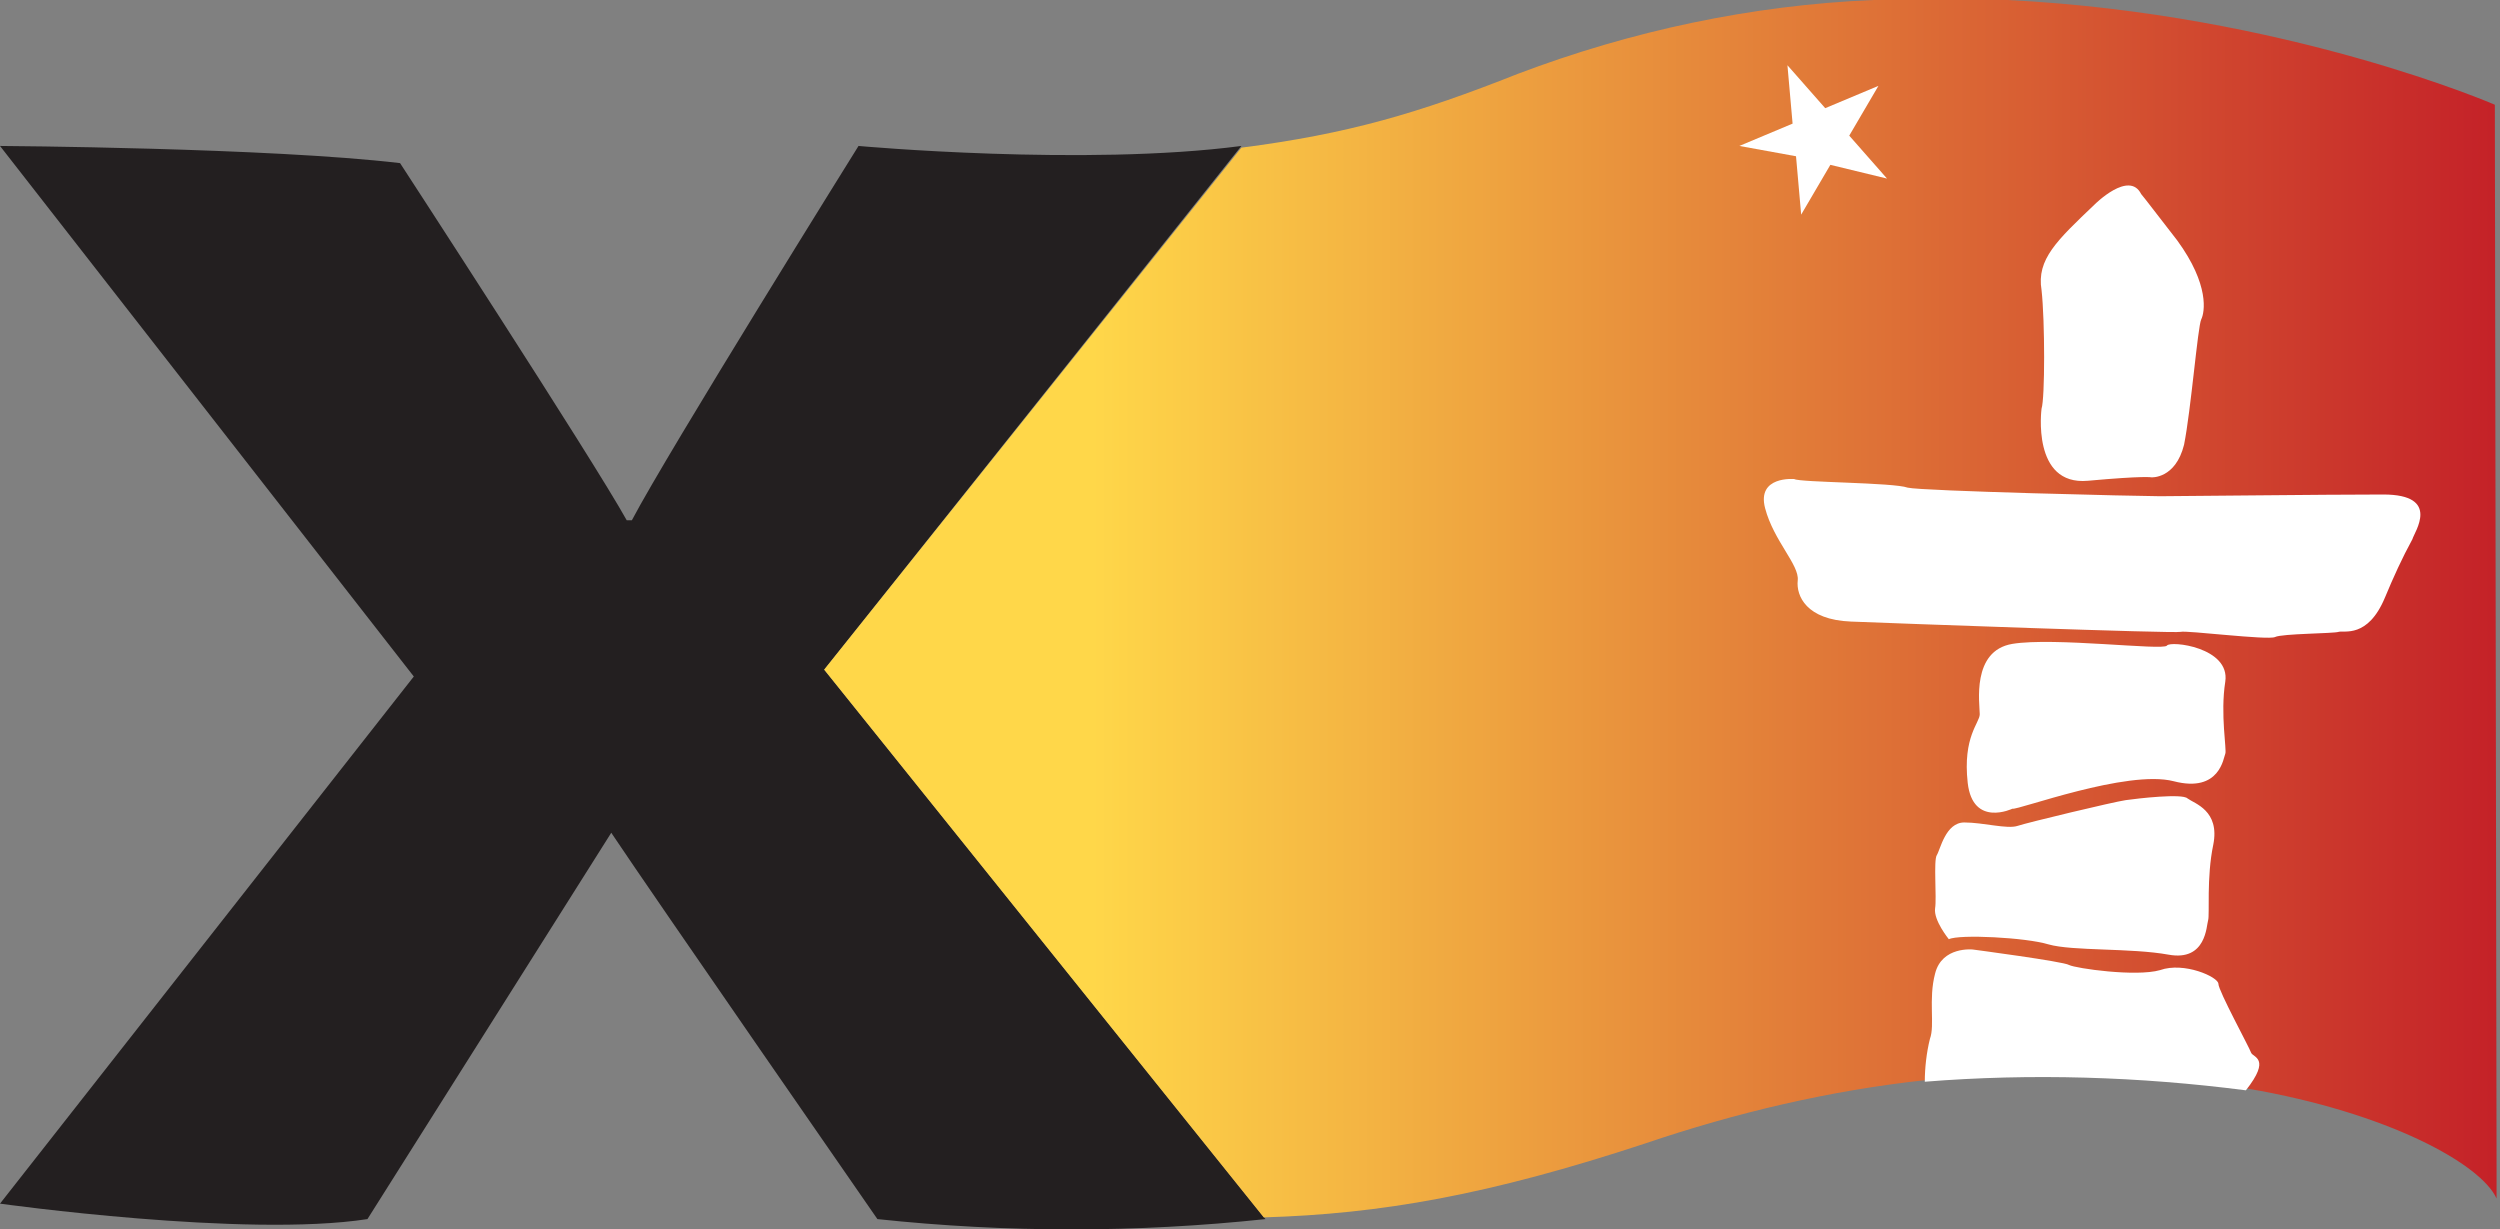 <?xml version="1.0" encoding="utf-8"?>
<!-- Generator: Adobe Illustrator 25.2.1, SVG Export Plug-In . SVG Version: 6.00 Build 0)  -->
<svg version="1.1" id="Layer_1" xmlns="http://www.w3.org/2000/svg" xmlns:xlink="http://www.w3.org/1999/xlink" x="0px" y="0px"
	 width="145.6px" height="71.6px" viewBox="0 0 145.6 71.6" style="enable-background:new 0 0 145.6 71.6;" xml:space="preserve">
<rect x="0" y="0" width="145.6" height="71.6" fill="#808080" stroke="none"/>
<style type="text/css">
	.st0{fill:#231F20;}
	.st1{fill:url(#fullLogo-2_1_);}
	.st2{fill:#FFFFFF;}
</style>
<g>
	<path id="fullLogo" class="st0" d="M51.1,71c0,0-13.1-18.9-15.5-22.5L21.4,71C14.3,72.1,0,70.1,0,70.1l24.1-30.7L0,8.5
		c0,0,15.7,0.1,23.3,1c0,0,11.2,17.2,13.2,20.8h0.3c2.1-4,13.2-21.8,13.2-21.8s13.2,1.2,22.3,0L48,39l25.7,32
		C66.2,71.8,58.6,71.8,51.1,71z"/>
	
		<linearGradient id="fullLogo-2_1_" gradientUnits="userSpaceOnUse" x1="48.003" y1="36.114" x2="145.552" y2="36.114" gradientTransform="matrix(1 0 0 -1 0 71.585)">
		<stop  offset="0.16" style="stop-color:#FFD749"/>
		<stop  offset="1" style="stop-color:#C42128"/>
	</linearGradient>
	<path id="fullLogo-2" class="st1" d="M145.3,6.1c0,0-12.2-5.3-28.4-6.1h-7.8C102,0.3,95,1.8,88.4,4.3c-5.8,2.3-9.9,3.5-16.1,4.3
		L48,39l25.6,31.9c6.8-0.2,13.1-1.3,22.2-4.3c5.3-1.8,10.8-3.1,16.4-3.7c6.2-0.5,12.5-0.3,18.7,0.5c8.2,1.4,13.6,4.4,14.5,6.4v-1.7
		L145.3,6.1z"/>
	<path id="fullLogo-3" class="st2" d="M114.6,45.6c0.3,2.6,2.6,1.5,2.6,1.5c0.3,0.1,6.7-2.3,9.4-1.6c2.7,0.7,2.9-1.4,3-1.6
		c0.1-0.2-0.3-2.3,0-4.2c0.3-2-3.2-2.4-3.4-2.1c-0.2,0.3-6.6-0.5-9-0.1c-2.4,0.4-1.9,3.5-1.9,4.1C115.3,42.1,114.3,42.9,114.6,45.6z
		 M113.5,54.7c0.6-0.3,4.5-0.1,5.8,0.3c1.4,0.4,4.8,0.2,7,0.6c2.2,0.4,2.2-1.7,2.3-2s-0.1-2.5,0.3-4.4c0.4-2-1.1-2.4-1.5-2.7
		c-0.3-0.3-2.9,0-3.6,0.1s-5.7,1.3-6.3,1.5c-0.6,0.2-2-0.2-3.1-0.2s-1.4,1.6-1.6,1.9c-0.2,0.3,0,2.5-0.1,3.1
		C112.6,53.6,113.5,54.7,113.5,54.7z M138.8,28.8c-3.5,0-11.9,0.1-13,0.1s-13.9-0.3-14.7-0.5c-0.8-0.3-6.3-0.3-6.6-0.5
		c0,0-2.2-0.2-1.7,1.7c0.5,1.9,2,3.3,1.9,4.2s0.5,2.3,3.1,2.4c2.5,0.1,18.9,0.7,19.2,0.6c0.3-0.1,5.1,0.5,5.5,0.3
		c0.4-0.2,3.4-0.2,3.7-0.3c0.3-0.1,1.7,0.4,2.7-2c0.5-1.2,1-2.3,1.6-3.4C140.6,31,142.2,28.8,138.8,28.8z M104.6,9.1l0.3,3.4
		l1.7-2.9l3.3,0.8l-2.2-2.5l1.7-2.9l-3.1,1.3l-2.2-2.5l0.3,3.4l-3.1,1.3L104.6,9.1z M131.1,61.3c-0.1-0.3-1.9-3.6-1.9-4
		s-2-1.3-3.4-0.8c-1.4,0.4-4.9-0.1-5.3-0.3c-0.3-0.2-5.6-0.9-5.6-0.9s-1.8-0.2-2.2,1.4c-0.4,1.5,0,3-0.3,3.8
		c-0.2,0.8-0.3,1.7-0.3,2.5c6.2-0.5,12.5-0.3,18.7,0.5C132.3,61.6,131.2,61.6,131.1,61.3L131.1,61.3z M118.9,23.8
		c0,0-0.6,4.5,2.7,4.2c3.3-0.3,3.7-0.2,3.7-0.2s1.4,0.1,1.9-1.9c0.4-2,0.8-6.9,1-7.3s0.5-2-1.4-4.6c-2-2.6-2.1-2.7-2.1-2.7
		c-0.7-1.4-2.7,0.6-2.7,0.6c-2.2,2.1-3.4,3.2-3.1,5C119.1,18.7,119.1,23.2,118.9,23.8z"/>
</g>
</svg>
